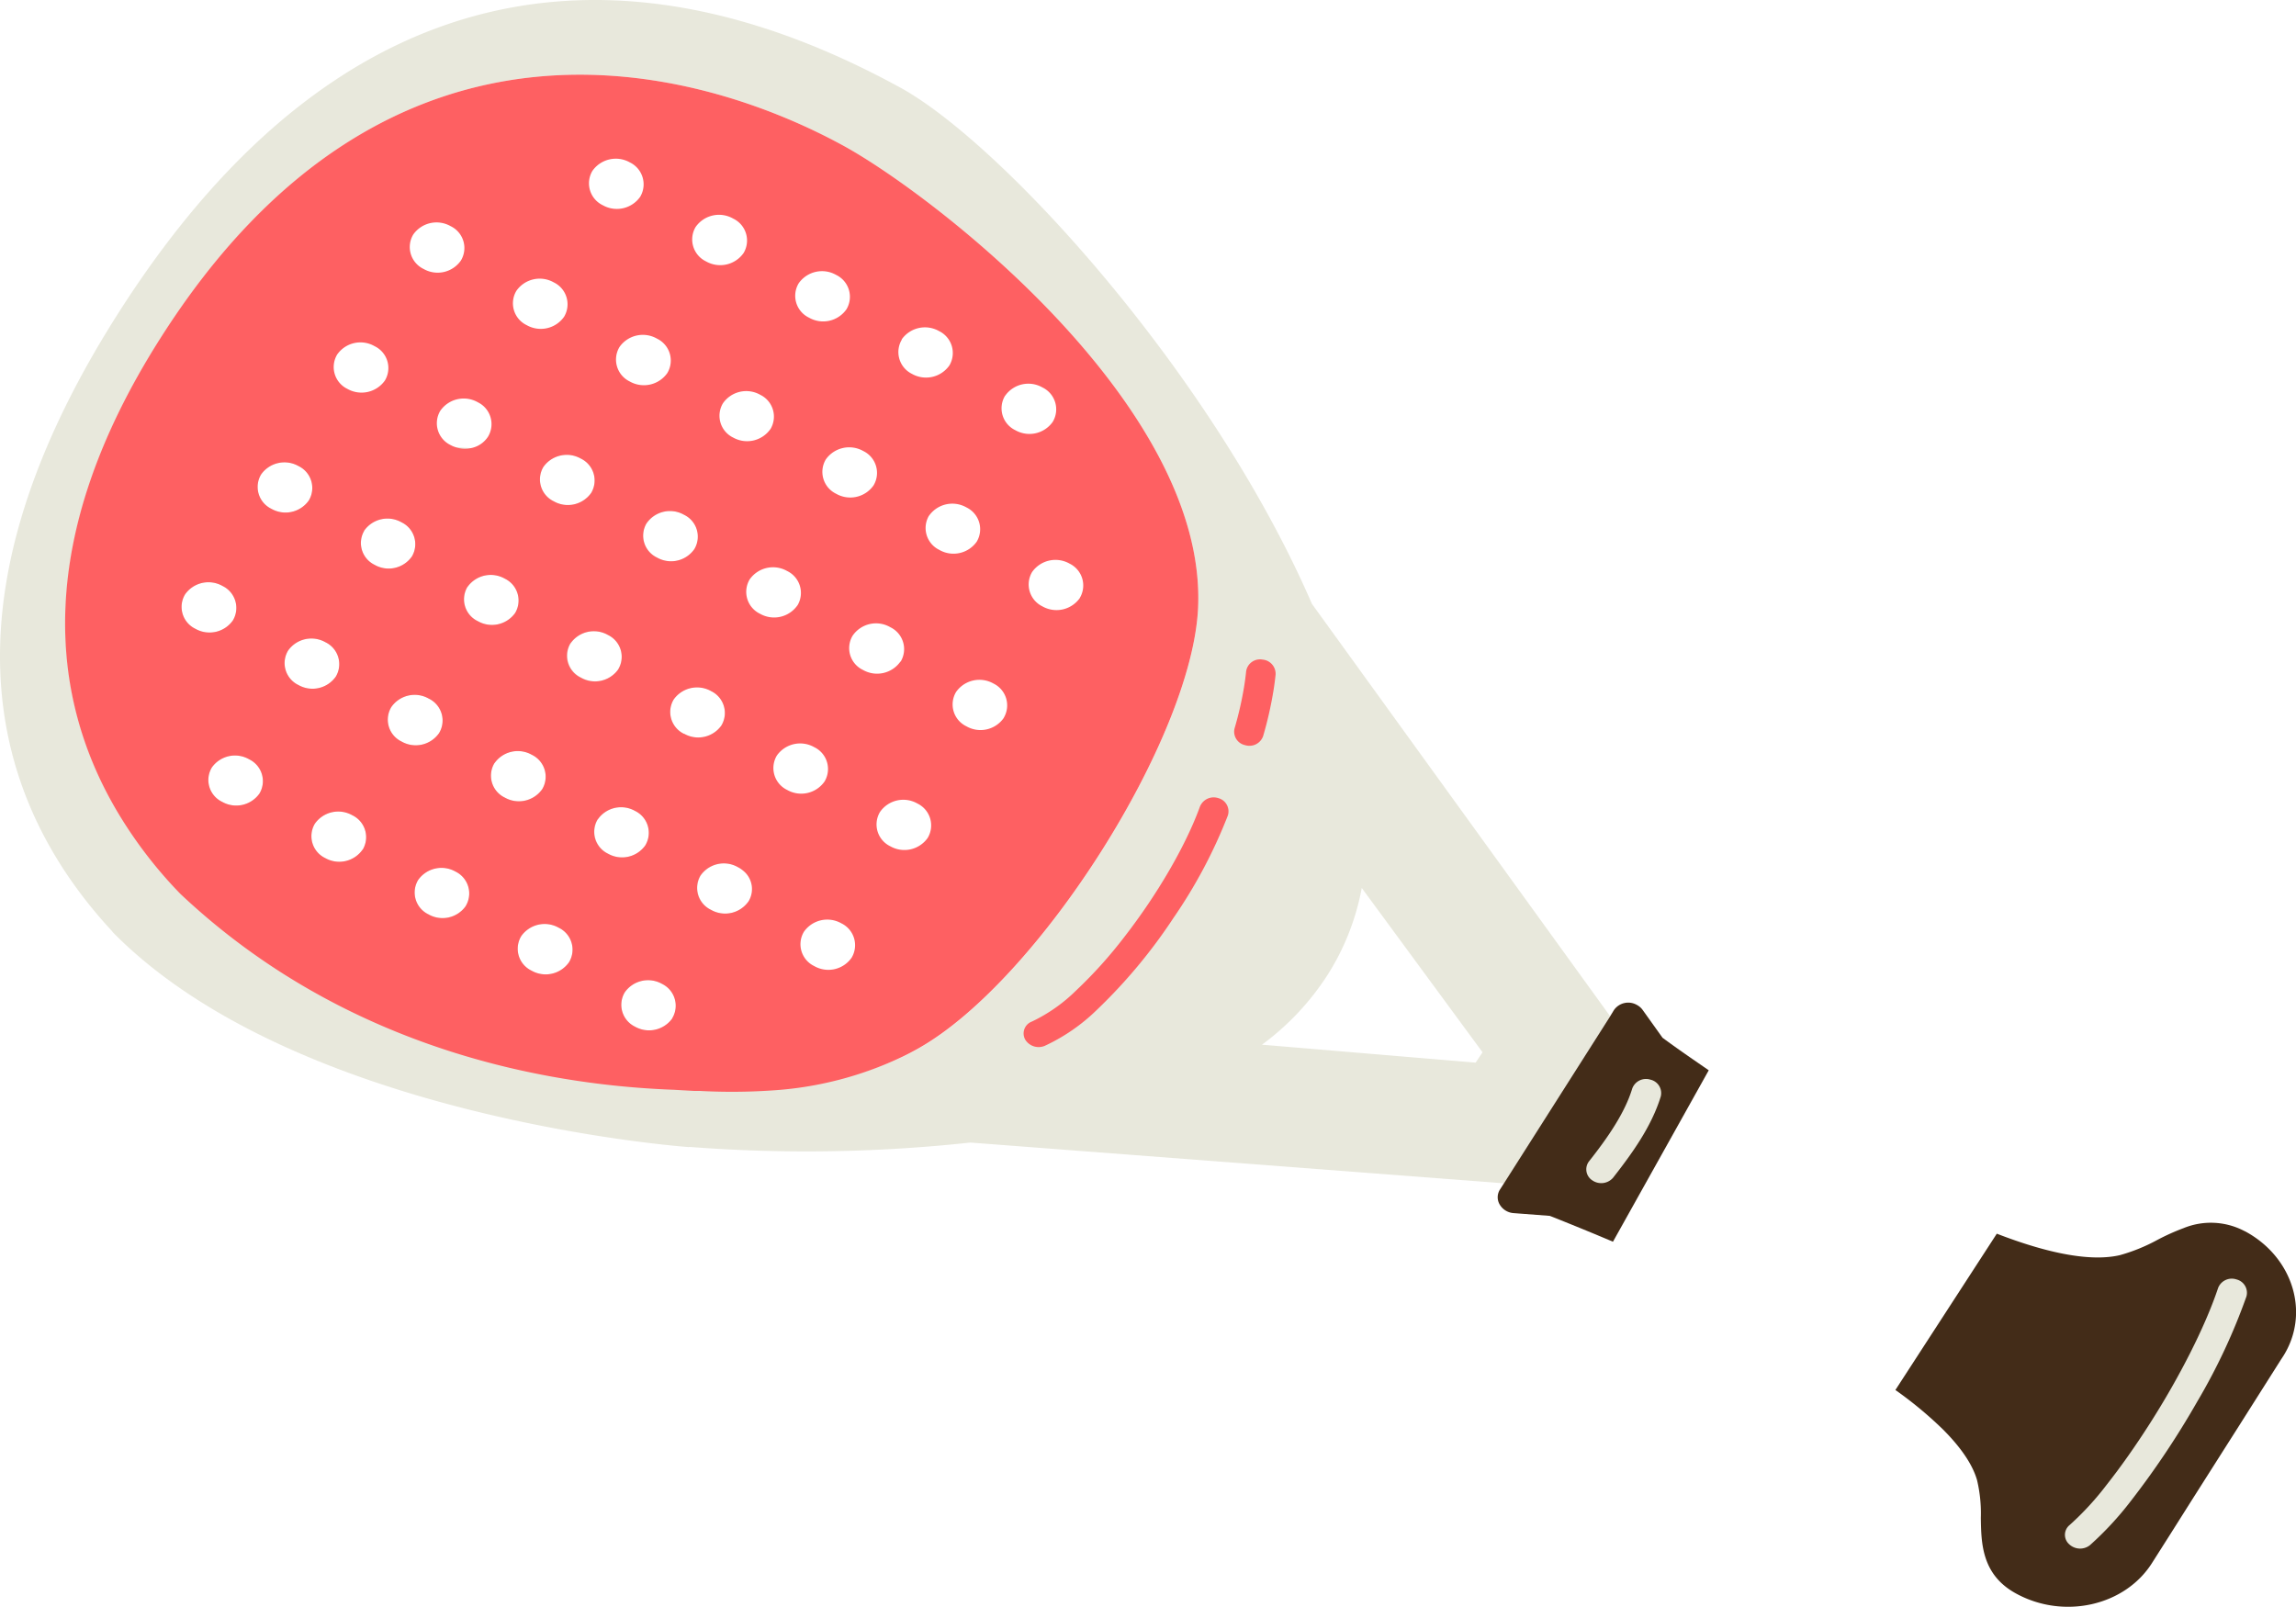 <?xml version="1.0" encoding="UTF-8"?> <svg xmlns="http://www.w3.org/2000/svg" viewBox="0 0 350.7 245.5"><defs><style>.cls-1{fill:#e8e8dc;}.cls-2{fill:#fe6062;}.cls-3{fill:#432c18;}</style></defs><title>Ресурс 1</title><g id="Слой_2" data-name="Слой 2"><g id="Слой_1-2" data-name="Слой 1"><path class="cls-1" d="M117.75,166.63v-.16l-3.47-28.68a4.35,4.35,0,0,1-5.66,1.2,3.71,3.71,0,0,1-1.57-5.25,4.34,4.34,0,0,1,5.71-1.27,4.41,4.41,0,0,1,1,.71l-7.54-62.41L71.91,68.46l-2.37-.16L18.67,64.86l-1.11,58.52-.36,19c28.1,28.61,88,32.85,88,32.85l13.35-1.89Zm-7.56-55.83a4.34,4.34,0,0,1-5.71,1.28,3.71,3.71,0,0,1-1.58-5.25,4.37,4.37,0,0,1,5.72-1.28A3.71,3.71,0,0,1,110.19,110.8ZM79.62,143a4.36,4.36,0,0,1,5.72-1.28A3.71,3.71,0,0,1,86.91,147a4.36,4.36,0,0,1-5.72,1.28A3.71,3.71,0,0,1,79.62,143ZM97,156.84a3.71,3.71,0,0,1-1.57-5.25,4.34,4.34,0,0,1,5.71-1.28,3.71,3.71,0,0,1,1.58,5.25A4.36,4.36,0,0,1,97,156.84Zm1.82-76.92a4.34,4.34,0,0,1,5.71-1.28,3.7,3.7,0,0,1,1.57,5.25,4.34,4.34,0,0,1-5.71,1.28A3.7,3.7,0,0,1,98.77,79.92Zm-.2,49.21a4.35,4.35,0,0,1-5.71,1.28,3.7,3.7,0,0,1-1.57-5.25A4.33,4.33,0,0,1,97,123.88,3.71,3.71,0,0,1,98.57,129.13Zm-4.14-26.91a4.34,4.34,0,0,1-5.71,1.27,3.7,3.7,0,0,1-1.57-5.25A4.34,4.34,0,0,1,92.86,97,3.7,3.7,0,0,1,94.43,102.22ZM83,71.33a4.36,4.36,0,0,1,5.71-1.28A3.71,3.71,0,0,1,90.3,75.3a4.36,4.36,0,0,1-5.72,1.28A3.71,3.71,0,0,1,83,71.33Zm-.19,49.21a4.36,4.36,0,0,1-5.72,1.28,3.71,3.71,0,0,1-1.57-5.25,4.34,4.34,0,0,1,5.71-1.28A3.71,3.71,0,0,1,82.82,120.54ZM77.11,88.38a3.71,3.71,0,0,1,1.57,5.25A4.35,4.35,0,0,1,73,94.9a3.7,3.7,0,0,1-1.57-5.24A4.35,4.35,0,0,1,77.11,88.38Zm-7.53,44.75a3.71,3.71,0,0,1,1.57,5.25,4.33,4.33,0,0,1-5.71,1.28,3.7,3.7,0,0,1-1.57-5.25A4.35,4.35,0,0,1,69.58,133.13ZM67.06,112a4.35,4.35,0,0,1-5.72,1.28A3.71,3.71,0,0,1,59.78,108a4.34,4.34,0,0,1,5.71-1.28A3.71,3.71,0,0,1,67.06,112ZM55.64,81.07a4.34,4.34,0,0,1,5.71-1.28A3.7,3.7,0,0,1,62.92,85a4.33,4.33,0,0,1-5.71,1.28A3.7,3.7,0,0,1,55.64,81.07Zm-.24,48.72a4.35,4.35,0,0,1-5.71,1.29,3.71,3.71,0,0,1-1.58-5.25,4.36,4.36,0,0,1,5.72-1.29A3.71,3.71,0,0,1,55.4,129.79Zm-4.09-26.43a4.35,4.35,0,0,1-5.72,1.28A3.71,3.71,0,0,1,44,99.39a4.35,4.35,0,0,1,5.71-1.28A3.71,3.71,0,0,1,51.31,103.36ZM39.88,72.48A4.36,4.36,0,0,1,45.6,71.2a3.71,3.71,0,0,1,1.57,5.25,4.35,4.35,0,0,1-5.71,1.28A3.71,3.71,0,0,1,39.88,72.48Zm-.24,48.73a4.35,4.35,0,0,1-5.71,1.28,3.7,3.7,0,0,1-1.57-5.25A4.33,4.33,0,0,1,38.07,116,3.7,3.7,0,0,1,39.64,121.21ZM28.26,90.81A4.36,4.36,0,0,1,34,89.52a3.72,3.72,0,0,1,1.57,5.26,4.37,4.37,0,0,1-5.72,1.28A3.71,3.71,0,0,1,28.26,90.81Z"></path><path class="cls-1" d="M200.39,92.25C185.15,57.06,153,21.83,137.44,13.34,112.68-.16,60.82-19.58,17.87,48.15-10.87,93.48-.3,123.5,17.2,142.34a49.8,49.8,0,0,1,10.4-5.78,67.47,67.47,0,0,1-10-13.18c-9.89-17.13-12.52-41,6.9-71.65C59.58-3.63,107,10.36,128.72,22.2c13.66,7.44,55.66,39.69,54.28,70.67-.88,19.92-24.32,56.89-42.66,67.29-.42.24-.83.46-1.25.68s-.79.41-1.19.6a57.18,57.18,0,0,1-20.16,5,90,90,0,0,1-10.92.22l-.82,0-2-.11-1-.06a47.15,47.15,0,0,1,2.22,8.71s0,0,0,0a232.47,232.47,0,0,0,43-.66l81.52,6.23,16.19-25.54Zm25,70.08-32.63-2.74a40.35,40.35,0,0,0,10-10.63A37.5,37.5,0,0,0,208,135.65l18.45,25.1Z"></path><path class="cls-2" d="M128.72,22.2C107,10.36,59.58-3.63,24.46,51.73,5,82.38,7.67,106.25,17.56,123.38a67.47,67.47,0,0,0,10,13.18,104.38,104.38,0,0,0,15.69,12.19C66.08,163.21,89.79,166,103,166.48l1,.06,2,.11.82,0a91.27,91.27,0,0,0,10.93-.06,54.18,54.18,0,0,0,20.15-5.19c.4-.19.79-.39,1.19-.6s.83-.44,1.25-.68c18.34-10.4,41.78-47.37,42.66-67.29C184.38,61.89,142.38,29.64,128.72,22.2Zm9,29.66a4.35,4.35,0,0,1,5.72-1.28,3.72,3.72,0,0,1,1.57,5.25,4.36,4.36,0,0,1-5.72,1.28A3.71,3.71,0,0,1,137.76,51.86Zm-.19,49.21a4.36,4.36,0,0,1-5.72,1.27,3.69,3.69,0,0,1-1.57-5.24A4.33,4.33,0,0,1,136,95.82,3.71,3.71,0,0,1,137.57,101.07ZM122.8,142.33a4.35,4.35,0,0,1,5.71-1.28,3.71,3.71,0,0,1,1.57,5.25,4.33,4.33,0,0,1-5.71,1.28A3.7,3.7,0,0,1,122.8,142.33Zm-2.57-21.66a3.71,3.71,0,0,1-1.57-5.25,4.35,4.35,0,0,1,5.71-1.28,3.7,3.7,0,0,1,1.57,5.25A4.34,4.34,0,0,1,120.23,120.67Zm13.2-46.52a4.34,4.34,0,0,1-5.71,1.28,3.71,3.71,0,0,1-1.58-5.25,4.37,4.37,0,0,1,5.72-1.28A3.71,3.71,0,0,1,133.43,74.15ZM122,43.27A4.35,4.35,0,0,1,127.72,42a3.71,3.71,0,0,1,1.57,5.25,4.34,4.34,0,0,1-5.71,1.28A3.7,3.7,0,0,1,122,43.27Zm-.2,49.21a4.35,4.35,0,0,1-5.71,1.28,3.71,3.71,0,0,1-1.58-5.25,4.35,4.35,0,0,1,5.72-1.28A3.71,3.71,0,0,1,121.81,92.48Zm-4.14-26.91A4.35,4.35,0,0,1,112,66.85a3.7,3.7,0,0,1-1.57-5.25,4.33,4.33,0,0,1,5.71-1.28A3.7,3.7,0,0,1,117.67,65.57ZM90.3,75.3a4.36,4.36,0,0,1-5.72,1.28A3.71,3.71,0,0,1,83,71.33a4.36,4.36,0,0,1,5.71-1.28A3.71,3.71,0,0,1,90.3,75.3Zm8.47,4.62a4.34,4.34,0,0,1,5.71-1.28,3.7,3.7,0,0,1,1.57,5.25,4.34,4.34,0,0,1-5.71,1.28A3.7,3.7,0,0,1,98.77,79.92Zm7.48-45.24A4.35,4.35,0,0,1,112,33.4a3.71,3.71,0,0,1,1.58,5.25,4.36,4.36,0,0,1-5.72,1.29A3.72,3.72,0,0,1,106.25,34.68ZM101.92,57a4.37,4.37,0,0,1-5.72,1.28A3.72,3.72,0,0,1,94.63,53a4.35,4.35,0,0,1,5.72-1.27A3.71,3.71,0,0,1,101.92,57ZM90.49,26.1a4.36,4.36,0,0,1,5.72-1.29,3.72,3.72,0,0,1,1.57,5.26,4.36,4.36,0,0,1-5.71,1.28A3.71,3.71,0,0,1,90.49,26.1ZM78.88,44.42a4.34,4.34,0,0,1,5.71-1.28,3.71,3.71,0,0,1,1.57,5.25,4.35,4.35,0,0,1-5.71,1.28A3.7,3.7,0,0,1,78.88,44.42ZM74.54,66.71a4,4,0,0,1-2.63,1.75,4.47,4.47,0,0,1-2.37-.16,4,4,0,0,1-.71-.31,3.7,3.7,0,0,1-1.57-5.25A4.35,4.35,0,0,1,73,61.46,3.71,3.71,0,0,1,74.54,66.71ZM63.12,35.83a4.34,4.34,0,0,1,5.71-1.28A3.7,3.7,0,0,1,70.4,39.8a4.33,4.33,0,0,1-5.71,1.28A3.71,3.71,0,0,1,63.12,35.83ZM51.5,54.16a4.33,4.33,0,0,1,5.71-1.28,3.7,3.7,0,0,1,1.58,5.25,4.37,4.37,0,0,1-5.72,1.28A3.71,3.71,0,0,1,51.5,54.16ZM28.26,90.81A4.36,4.36,0,0,1,34,89.52a3.72,3.72,0,0,1,1.57,5.26,4.37,4.37,0,0,1-5.72,1.28A3.71,3.71,0,0,1,28.26,90.81Zm11.38,30.4a4.35,4.35,0,0,1-5.71,1.28,3.7,3.7,0,0,1-1.57-5.25A4.33,4.33,0,0,1,38.07,116,3.7,3.7,0,0,1,39.64,121.21Zm1.82-43.48a3.71,3.71,0,0,1-1.58-5.25A4.36,4.36,0,0,1,45.6,71.2a3.71,3.71,0,0,1,1.57,5.25A4.35,4.35,0,0,1,41.46,77.73ZM44,99.39a4.35,4.35,0,0,1,5.71-1.28,3.71,3.71,0,0,1,1.58,5.25,4.35,4.35,0,0,1-5.72,1.28A3.71,3.71,0,0,1,44,99.39Zm11.38,30.4a4.35,4.35,0,0,1-5.71,1.29,3.71,3.71,0,0,1-1.58-5.25,4.36,4.36,0,0,1,5.72-1.29A3.71,3.71,0,0,1,55.4,129.79Zm.24-48.72a4.34,4.34,0,0,1,5.71-1.28A3.7,3.7,0,0,1,62.92,85a4.33,4.33,0,0,1-5.71,1.28A3.7,3.7,0,0,1,55.64,81.07ZM59.78,108a4.34,4.34,0,0,1,5.71-1.28A3.71,3.71,0,0,1,67.06,112a4.35,4.35,0,0,1-5.72,1.28A3.71,3.71,0,0,1,59.78,108Zm11.37,30.4a4.33,4.33,0,0,1-5.71,1.28,3.7,3.7,0,0,1-1.57-5.25,4.35,4.35,0,0,1,5.71-1.28A3.71,3.71,0,0,1,71.15,138.38Zm.24-48.72a4.35,4.35,0,0,1,5.72-1.28,3.71,3.71,0,0,1,1.57,5.25A4.35,4.35,0,0,1,73,94.9,3.7,3.7,0,0,1,71.39,89.66Zm4.14,26.91a4.34,4.34,0,0,1,5.71-1.28,3.71,3.71,0,0,1,1.58,5.25,4.36,4.36,0,0,1-5.72,1.28A3.71,3.71,0,0,1,75.53,116.57ZM86.91,147a4.36,4.36,0,0,1-5.72,1.28A3.71,3.71,0,0,1,79.62,143a4.36,4.36,0,0,1,5.72-1.28A3.71,3.71,0,0,1,86.91,147Zm.24-48.73A4.34,4.34,0,0,1,92.86,97a3.7,3.7,0,0,1,1.57,5.25,4.34,4.34,0,0,1-5.71,1.27A3.7,3.7,0,0,1,87.15,98.24Zm4.14,26.92A4.33,4.33,0,0,1,97,123.88a3.71,3.71,0,0,1,1.57,5.25,4.35,4.35,0,0,1-5.71,1.28A3.7,3.7,0,0,1,91.29,125.16Zm11.38,30.4A4.36,4.36,0,0,1,97,156.84a3.71,3.71,0,0,1-1.57-5.25,4.34,4.34,0,0,1,5.71-1.28A3.71,3.71,0,0,1,102.67,155.56Zm1.81-43.48a3.71,3.71,0,0,1-1.58-5.25,4.37,4.37,0,0,1,5.72-1.28,3.71,3.71,0,0,1,1.57,5.25A4.34,4.34,0,0,1,104.48,112.08ZM107,133.74a4.34,4.34,0,0,1,5.71-1.27,4.41,4.41,0,0,1,1,.71,3.6,3.6,0,0,1,.61,4.53l-.06.08a4.35,4.35,0,0,1-5.66,1.2A3.71,3.71,0,0,1,107,133.74ZM141.7,128a4.35,4.35,0,0,1-5.71,1.28,3.7,3.7,0,0,1-1.57-5.25,4.33,4.33,0,0,1,5.71-1.28A3.71,3.71,0,0,1,141.7,128Zm.2-49.21a4.35,4.35,0,0,1,5.71-1.28,3.7,3.7,0,0,1,1.57,5.25A4.34,4.34,0,0,1,143.47,84,3.71,3.71,0,0,1,141.9,78.77Zm11.42,30.88a4.33,4.33,0,0,1-5.71,1.28,3.7,3.7,0,0,1-1.57-5.25,4.35,4.35,0,0,1,5.71-1.28A3.71,3.71,0,0,1,153.32,109.65Zm.2-49.2a4.33,4.33,0,0,1,5.71-1.28,3.71,3.71,0,0,1,1.57,5.25,4.35,4.35,0,0,1-5.71,1.28A3.71,3.71,0,0,1,153.52,60.45Zm11.42,30.88a4.36,4.36,0,0,1-5.72,1.28,3.72,3.72,0,0,1-1.57-5.25,4.36,4.36,0,0,1,5.72-1.28A3.71,3.71,0,0,1,164.94,91.33Z"></path><path class="cls-2" d="M190.34,102.55q-.1,1-.27,2.1a53.26,53.26,0,0,1-1.5,6.63,2.1,2.1,0,0,0,1.61,2.55,2.22,2.22,0,0,0,2.76-1.39,57.81,57.81,0,0,0,1.6-7.09c.12-.76.22-1.53.3-2.3a2.18,2.18,0,0,0-2-2.29A2.14,2.14,0,0,0,190.34,102.55Z"></path><path class="cls-2" d="M183.27,123.26c-2.18,6-6.55,13.44-11.45,19.76a68.49,68.49,0,0,1-7.49,8.33,24.68,24.68,0,0,1-6.7,4.7,1.94,1.94,0,0,0-1.06,2.72,2.41,2.41,0,0,0,3,1,28.51,28.51,0,0,0,8-5.53,81,81,0,0,0,11.66-14,76.29,76.29,0,0,0,8.32-15.67,2.09,2.09,0,0,0-1.44-2.64A2.26,2.26,0,0,0,183.27,123.26Z"></path><path class="cls-3" d="M261,163.5h0c-2.17-1.5-4.37-3-6.61-4.64l-.45-.33-3-4.2a2.55,2.55,0,0,0-.91-.81,2.66,2.66,0,0,0-3.51.78l-.61,1L229.7,180.8l-.61.95a2.17,2.17,0,0,0,0,2.29,2.68,2.68,0,0,0,2.12,1.28l5.51.42.52.2c3.15,1.26,6.19,2.5,9.13,3.75Z"></path><path class="cls-3" d="M343,188.14l-.25-.12a11,11,0,0,0-9.22-.41,34,34,0,0,0-4,1.8,27.23,27.23,0,0,1-5.73,2.33c-4.3,1-10.7-.14-18.8-3.28l-15.49,23.88a59.9,59.9,0,0,1,7.24,6c2.78,2.78,4.55,5.39,5.23,7.76a22,22,0,0,1,.58,5.79c.06,3.86.13,8.68,5.38,11.54,7.3,4,16.61,1.89,20.76-4.65l2.8-4.41,3.31-5.24,4.75-7.48,2.34-3.68,6.49-10.25.36-.55C352.86,200.67,350.3,192.12,343,188.14Z"></path><path class="cls-1" d="M338.8,196.76c-2,6-6,13.77-10.39,20.65-2.19,3.44-4.47,6.67-6.6,9.37a44.21,44.21,0,0,1-5.7,6.2,1.92,1.92,0,0,0-.08,2.9,2.43,2.43,0,0,0,3.19.17,48.93,48.93,0,0,0,6.28-6.79,128.77,128.77,0,0,0,10.11-15.14,91.93,91.93,0,0,0,7.52-16.07,2.1,2.1,0,0,0-1.52-2.6A2.24,2.24,0,0,0,338.8,196.76Z"></path><path class="cls-1" d="M249.31,166.3c-1.16,3.83-3.88,7.67-6.62,11.14a2,2,0,0,0,.55,2.89,2.39,2.39,0,0,0,3.15-.42c2.8-3.58,5.84-7.72,7.28-12.4a2.11,2.11,0,0,0-1.58-2.58A2.24,2.24,0,0,0,249.31,166.3Z"></path></g></g></svg> 